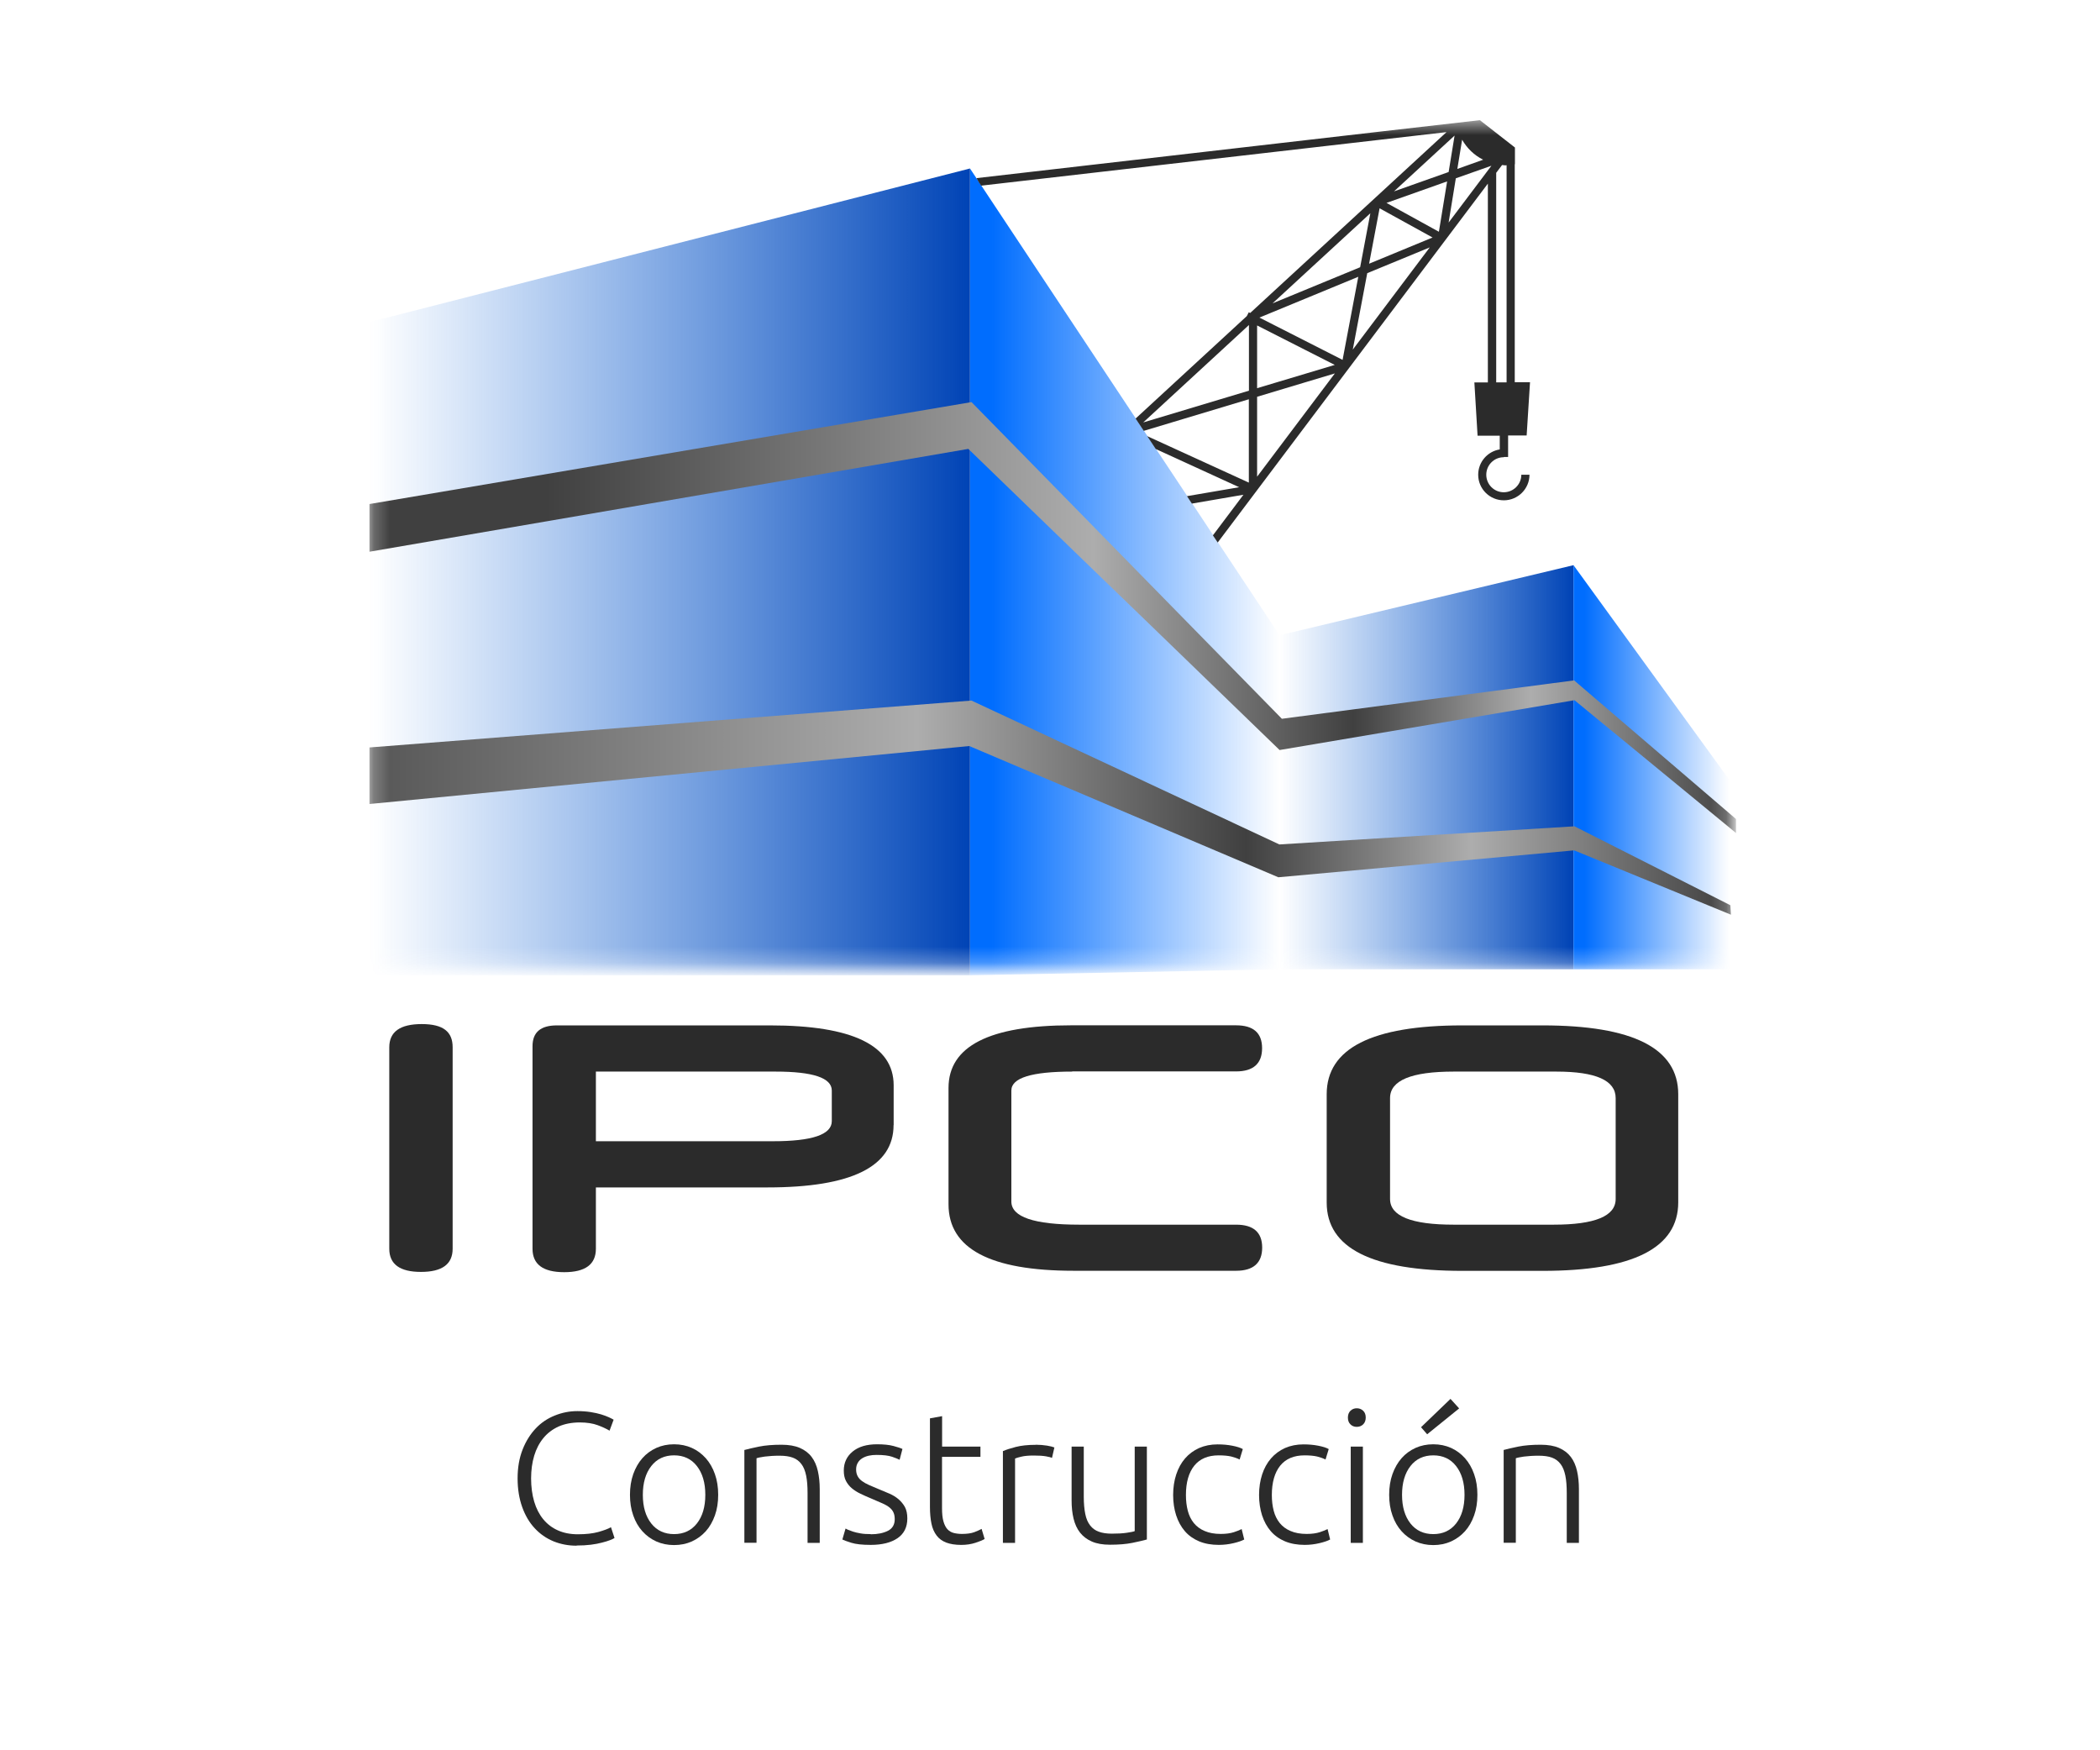 <svg width="132" height="110" viewBox="0 0 132 110" fill="none" xmlns="http://www.w3.org/2000/svg">
<path d="M28.452 78.479C28.452 79.453 27.788 79.936 26.46 79.936C25.133 79.936 24.469 79.453 24.469 78.479V65.817C24.469 64.843 25.149 64.36 26.511 64.36C27.872 64.36 28.452 64.849 28.452 65.817V78.479Z" fill="#2B2B2B"/>
<path d="M56.167 70.705C56.167 73.319 53.528 74.626 48.251 74.626H37.456V78.48C37.456 79.464 36.792 79.953 35.464 79.953C34.136 79.953 33.473 79.464 33.473 78.48V65.75C33.473 64.877 33.98 64.443 35.007 64.443H48.407C53.584 64.443 56.173 65.7 56.173 68.208V70.705H56.167ZM52.284 68.536C52.284 67.741 51.102 67.346 48.742 67.346H37.456V71.723H48.591C51.051 71.723 52.284 71.306 52.284 70.46V68.536Z" fill="#2B2B2B"/>
<path d="M67.403 67.346C64.848 67.346 63.571 67.741 63.571 68.536V75.51C63.571 76.483 64.993 76.967 67.844 76.967H77.702C78.79 76.967 79.337 77.451 79.337 78.407C79.337 79.364 78.79 79.864 77.702 79.864H67.487C62.243 79.864 59.621 78.474 59.621 75.688V68.375C59.621 65.75 62.193 64.438 67.331 64.438H77.696C78.784 64.438 79.331 64.916 79.331 65.878C79.331 66.84 78.784 67.335 77.696 67.335H67.398L67.403 67.346Z" fill="#2B2B2B"/>
<path d="M105.489 75.56C105.489 78.435 102.644 79.87 96.959 79.87H91.922C86.237 79.87 83.392 78.441 83.392 75.577V68.77C83.392 65.883 86.237 64.443 91.922 64.443H96.959C102.644 64.443 105.489 65.883 105.489 68.77V75.56ZM101.556 69.009C101.556 67.902 100.312 67.346 97.829 67.346H91.375C88.708 67.346 87.375 67.902 87.375 69.009V75.354C87.375 76.427 88.708 76.967 91.375 76.967H97.657C100.256 76.967 101.556 76.427 101.556 75.354V69.009Z" fill="#2B2B2B"/>
<mask id="mask0_88_98" style="mask-type:luminance" maskUnits="userSpaceOnUse" x="23" y="7" width="86" height="54">
<path d="M108.781 7.547H23.225V60.734H108.781V7.547Z" fill="white"/>
</mask>
<g mask="url(#mask0_88_98)">
<path d="M80.43 60.917L60.971 61.295V10.589L80.43 39.924V60.917Z" fill="url(#paint0_linear_88_98)"/>
<path d="M60.971 61.295H23.225V20.243L60.971 10.589V61.295Z" fill="url(#paint1_linear_88_98)"/>
<path d="M98.907 35.519L80.43 39.924V60.917H98.907V35.519Z" fill="url(#paint2_linear_88_98)"/>
<path d="M108.775 49.111L98.906 35.519V60.917H108.775V49.111Z" fill="url(#paint3_linear_88_98)"/>
<path d="M23.225 31.677L61.066 25.27L80.575 45.173L98.946 42.76L109.121 51.474V52.353L98.968 44.006L80.43 47.137L60.865 28.212L23.225 34.674V31.677Z" fill="url(#paint4_linear_88_98)"/>
<path d="M23.225 46.975L61.066 44.028L80.418 53.071L98.968 51.931L108.764 56.891L108.803 57.486L98.946 53.443L80.352 55.134L60.926 46.886L23.225 50.529V46.975Z" fill="url(#paint5_linear_88_98)"/>
<path d="M94.538 28.718H94.795V27.367H95.961L96.173 24.019H95.213V10.322C95.213 10.322 95.219 10.322 95.225 10.322V9.271L93.021 7.552L86.711 8.275L61.378 11.195L61.534 11.462L61.674 11.668L90.923 8.303L78.583 19.67L78.494 19.626L78.371 19.865L71.381 26.305L71.894 27.078L78.499 25.092V30.331L72.112 27.411L72.647 28.218L77.891 30.62L74.611 31.182L74.918 31.649L78.159 31.093L76.24 33.645L76.541 34.096L93.523 11.54V24.036H92.675L92.876 27.383H94.27V28.245C93.501 28.368 92.915 29.035 92.915 29.836C92.915 30.726 93.64 31.443 94.527 31.443C95.414 31.443 96.139 30.72 96.139 29.836H95.626C95.626 30.442 95.13 30.937 94.522 30.937C93.913 30.937 93.423 30.442 93.423 29.836C93.423 29.23 93.913 28.735 94.522 28.735L94.538 28.718ZM78.505 24.553L71.861 26.549L78.505 20.426V24.553ZM91.905 8.781C92.212 9.321 92.669 9.76 93.227 10.038L91.604 10.617L91.905 8.781ZM91.431 8.52L91.057 10.811L87.621 12.029L91.431 8.52ZM86.137 13.397L85.495 16.795L79.989 19.064L86.142 13.397H86.137ZM79.018 20.454L83.9 22.934L79.018 24.397V20.454ZM79.018 29.958V24.936L83.905 23.468L79.018 29.958ZM79.163 19.959L85.378 17.395L84.391 22.617L79.163 19.959ZM85.032 21.972L85.941 17.168L89.869 15.549L85.032 21.972ZM86.058 16.573L86.717 13.091L90.047 14.926L86.058 16.573ZM90.444 14.565L87.152 12.752L90.962 11.401L90.444 14.57V14.565ZM91.057 13.981L91.509 11.206L93.746 10.416L91.057 13.986V13.981ZM94.047 24.03V10.861L94.416 10.372C94.488 10.372 94.555 10.394 94.622 10.394C94.65 10.394 94.672 10.388 94.7 10.383V24.03H94.042H94.047Z" fill="#2B2B2B"/>
</g>
<path d="M36.245 97.142C35.721 97.142 35.235 97.048 34.783 96.864C34.331 96.675 33.941 96.403 33.612 96.047C33.277 95.691 33.015 95.246 32.825 94.718C32.636 94.189 32.535 93.589 32.535 92.91C32.535 92.232 32.641 91.631 32.848 91.103C33.054 90.575 33.333 90.135 33.673 89.774C34.014 89.412 34.415 89.145 34.873 88.962C35.325 88.778 35.799 88.684 36.295 88.684C36.602 88.684 36.876 88.706 37.127 88.745C37.378 88.784 37.595 88.834 37.785 88.89C37.974 88.951 38.131 89.006 38.265 89.068C38.398 89.129 38.499 89.179 38.571 89.223L38.315 89.913C38.12 89.796 37.868 89.679 37.567 89.568C37.266 89.457 36.892 89.396 36.446 89.396C35.938 89.396 35.492 89.485 35.113 89.651C34.733 89.824 34.415 90.063 34.159 90.374C33.902 90.686 33.707 91.058 33.578 91.487C33.45 91.915 33.383 92.393 33.383 92.916C33.383 93.439 33.45 93.939 33.578 94.373C33.707 94.807 33.896 95.174 34.147 95.48C34.398 95.785 34.705 96.019 35.068 96.18C35.431 96.342 35.849 96.425 36.318 96.425C36.836 96.425 37.266 96.375 37.612 96.28C37.958 96.18 38.225 96.086 38.404 95.98L38.627 96.659C38.571 96.698 38.477 96.742 38.348 96.792C38.214 96.842 38.047 96.898 37.841 96.948C37.64 97.003 37.4 97.048 37.138 97.081C36.87 97.115 36.574 97.131 36.245 97.131V97.142Z" fill="#2B2B2B"/>
<path d="M45.143 93.945C45.143 94.423 45.076 94.851 44.937 95.24C44.797 95.63 44.607 95.963 44.362 96.236C44.117 96.508 43.826 96.72 43.486 96.876C43.151 97.026 42.778 97.103 42.37 97.103C41.963 97.103 41.589 97.026 41.255 96.876C40.92 96.725 40.624 96.508 40.379 96.236C40.133 95.963 39.938 95.63 39.804 95.24C39.665 94.851 39.598 94.417 39.598 93.945C39.598 93.472 39.665 93.038 39.804 92.643C39.944 92.254 40.133 91.92 40.379 91.642C40.624 91.364 40.914 91.153 41.255 90.997C41.589 90.847 41.963 90.769 42.37 90.769C42.778 90.769 43.151 90.847 43.486 90.997C43.821 91.147 44.111 91.364 44.362 91.642C44.607 91.92 44.803 92.254 44.937 92.643C45.076 93.033 45.143 93.466 45.143 93.945ZM44.334 93.945C44.334 93.188 44.156 92.588 43.804 92.137C43.453 91.687 42.973 91.464 42.37 91.464C41.768 91.464 41.288 91.687 40.937 92.137C40.585 92.588 40.407 93.188 40.407 93.945C40.407 94.701 40.585 95.302 40.937 95.746C41.288 96.191 41.768 96.414 42.37 96.414C42.973 96.414 43.453 96.191 43.804 95.746C44.156 95.302 44.334 94.701 44.334 93.945Z" fill="#2B2B2B"/>
<path d="M46.8 91.125C47.029 91.064 47.33 90.992 47.715 90.914C48.1 90.836 48.569 90.797 49.121 90.797C49.584 90.797 49.969 90.864 50.276 90.997C50.583 91.131 50.834 91.32 51.018 91.565C51.202 91.809 51.33 92.104 51.408 92.449C51.486 92.794 51.526 93.172 51.526 93.583V96.965H50.761V93.828C50.761 93.4 50.733 93.038 50.672 92.738C50.611 92.443 50.516 92.198 50.376 92.015C50.237 91.826 50.058 91.692 49.835 91.609C49.612 91.526 49.333 91.487 48.998 91.487C48.636 91.487 48.329 91.509 48.067 91.542C47.804 91.581 47.632 91.615 47.553 91.648V96.959H46.789V91.12L46.8 91.125Z" fill="#2B2B2B"/>
<path d="M54.722 96.425C55.163 96.425 55.52 96.353 55.81 96.208C56.095 96.064 56.24 95.819 56.24 95.48C56.24 95.318 56.217 95.174 56.162 95.057C56.111 94.94 56.028 94.835 55.911 94.74C55.793 94.645 55.637 94.556 55.447 94.473C55.258 94.39 55.018 94.284 54.739 94.167C54.51 94.073 54.298 93.978 54.092 93.878C53.886 93.783 53.707 93.667 53.551 93.539C53.395 93.411 53.272 93.255 53.177 93.077C53.082 92.899 53.038 92.677 53.038 92.421C53.038 91.932 53.222 91.531 53.595 91.225C53.969 90.919 54.477 90.769 55.13 90.769C55.542 90.769 55.888 90.803 56.156 90.875C56.424 90.947 56.614 91.008 56.725 91.064L56.547 91.743C56.452 91.692 56.295 91.631 56.072 91.553C55.849 91.476 55.52 91.437 55.09 91.437C54.918 91.437 54.756 91.453 54.605 91.487C54.455 91.52 54.315 91.576 54.198 91.648C54.081 91.72 53.986 91.815 53.919 91.932C53.852 92.048 53.813 92.182 53.813 92.349C53.813 92.516 53.846 92.654 53.908 92.771C53.969 92.888 54.064 92.994 54.187 93.083C54.309 93.172 54.455 93.255 54.633 93.333C54.812 93.411 55.012 93.494 55.236 93.589C55.47 93.683 55.693 93.778 55.911 93.872C56.128 93.967 56.318 94.084 56.48 94.223C56.641 94.362 56.775 94.523 56.881 94.712C56.982 94.901 57.032 95.146 57.032 95.43C57.032 95.975 56.825 96.392 56.418 96.67C56.011 96.948 55.447 97.092 54.733 97.092C54.203 97.092 53.796 97.048 53.512 96.959C53.233 96.87 53.043 96.803 52.948 96.753L53.149 96.064C53.149 96.064 53.222 96.103 53.3 96.141C53.378 96.175 53.484 96.214 53.618 96.258C53.752 96.303 53.908 96.336 54.092 96.369C54.276 96.403 54.488 96.414 54.733 96.414L54.722 96.425Z" fill="#2B2B2B"/>
<path d="M59.213 90.914H61.628V91.559H59.213V94.779C59.213 95.124 59.241 95.402 59.302 95.613C59.363 95.83 59.447 95.991 59.553 96.108C59.665 96.225 59.793 96.303 59.949 96.342C60.105 96.381 60.278 96.403 60.468 96.403C60.792 96.403 61.048 96.364 61.243 96.292C61.439 96.219 61.589 96.147 61.701 96.086L61.891 96.72C61.779 96.792 61.589 96.87 61.316 96.959C61.043 97.048 60.747 97.093 60.423 97.093C60.05 97.093 59.732 97.042 59.481 96.948C59.224 96.848 59.023 96.703 58.873 96.503C58.722 96.303 58.61 96.058 58.549 95.758C58.488 95.463 58.454 95.113 58.454 94.707V89.14L59.218 89.001V90.92L59.213 90.914Z" fill="#2B2B2B"/>
<path d="M65.104 90.797C65.355 90.797 65.59 90.819 65.813 90.853C66.036 90.892 66.192 90.931 66.276 90.969L66.125 91.626C66.064 91.592 65.935 91.559 65.746 91.526C65.556 91.492 65.299 91.476 64.987 91.476C64.658 91.476 64.396 91.498 64.195 91.548C63.994 91.592 63.866 91.637 63.804 91.665V96.965H63.04V91.198C63.235 91.114 63.503 91.025 63.849 90.936C64.195 90.847 64.613 90.803 65.104 90.803V90.797Z" fill="#2B2B2B"/>
<path d="M72.089 96.753C71.861 96.814 71.559 96.887 71.174 96.965C70.789 97.043 70.321 97.081 69.768 97.081C69.317 97.081 68.937 97.015 68.63 96.881C68.323 96.748 68.078 96.559 67.888 96.32C67.699 96.08 67.565 95.786 67.481 95.441C67.397 95.096 67.358 94.718 67.358 94.306V90.914H68.123V94.062C68.123 94.49 68.156 94.851 68.218 95.152C68.279 95.452 68.379 95.686 68.524 95.869C68.664 96.053 68.848 96.186 69.071 96.264C69.294 96.347 69.568 96.386 69.886 96.386C70.248 96.386 70.561 96.37 70.823 96.331C71.091 96.292 71.258 96.258 71.325 96.225V90.914H72.089V96.753Z" fill="#2B2B2B"/>
<path d="M76.619 97.092C76.15 97.092 75.737 97.02 75.375 96.87C75.018 96.72 74.716 96.508 74.477 96.23C74.237 95.952 74.058 95.624 73.93 95.235C73.807 94.851 73.74 94.423 73.74 93.956C73.74 93.489 73.807 93.049 73.936 92.66C74.064 92.271 74.248 91.937 74.493 91.654C74.733 91.376 75.029 91.159 75.375 91.003C75.721 90.853 76.106 90.775 76.535 90.775C76.864 90.775 77.171 90.803 77.456 90.858C77.74 90.914 77.963 90.981 78.12 91.07L77.919 91.726C77.763 91.648 77.584 91.587 77.389 91.537C77.194 91.492 76.931 91.465 76.602 91.465C75.927 91.465 75.419 91.681 75.068 92.115C74.722 92.549 74.544 93.161 74.544 93.956C74.544 94.317 74.583 94.645 74.661 94.946C74.739 95.246 74.867 95.502 75.04 95.719C75.219 95.936 75.442 96.103 75.721 96.219C76 96.342 76.34 96.403 76.736 96.403C77.065 96.403 77.339 96.364 77.562 96.292C77.785 96.219 77.947 96.153 78.047 96.097L78.209 96.753C78.069 96.831 77.846 96.909 77.545 96.981C77.244 97.053 76.931 97.092 76.602 97.092H76.619Z" fill="#2B2B2B"/>
<path d="M82.019 97.092C81.551 97.092 81.138 97.02 80.775 96.87C80.418 96.72 80.117 96.508 79.877 96.23C79.637 95.952 79.459 95.624 79.33 95.235C79.208 94.851 79.141 94.423 79.141 93.956C79.141 93.489 79.208 93.049 79.336 92.66C79.464 92.271 79.648 91.937 79.894 91.654C80.134 91.376 80.429 91.159 80.775 91.003C81.121 90.853 81.506 90.775 81.936 90.775C82.265 90.775 82.572 90.803 82.856 90.858C83.141 90.914 83.364 90.981 83.52 91.07L83.319 91.726C83.163 91.648 82.984 91.587 82.789 91.537C82.594 91.492 82.332 91.465 82.003 91.465C81.328 91.465 80.82 91.681 80.468 92.115C80.123 92.549 79.944 93.161 79.944 93.956C79.944 94.317 79.983 94.645 80.061 94.946C80.139 95.246 80.267 95.502 80.441 95.719C80.619 95.936 80.842 96.103 81.121 96.219C81.4 96.342 81.74 96.403 82.136 96.403C82.466 96.403 82.739 96.364 82.962 96.292C83.185 96.219 83.347 96.153 83.448 96.097L83.609 96.753C83.47 96.831 83.247 96.909 82.945 96.981C82.644 97.053 82.332 97.092 82.003 97.092H82.019Z" fill="#2B2B2B"/>
<path d="M85.846 89.09C85.846 89.268 85.79 89.413 85.684 89.518C85.573 89.624 85.439 89.674 85.282 89.674C85.126 89.674 84.992 89.624 84.886 89.518C84.775 89.413 84.725 89.268 84.725 89.09C84.725 88.912 84.78 88.767 84.886 88.662C84.998 88.556 85.126 88.506 85.282 88.506C85.439 88.506 85.573 88.556 85.684 88.662C85.796 88.767 85.846 88.912 85.846 89.09ZM85.667 96.965H84.903V90.914H85.667V96.965Z" fill="#2B2B2B"/>
<path d="M92.865 93.945C92.865 94.423 92.798 94.851 92.658 95.241C92.519 95.63 92.329 95.963 92.084 96.236C91.838 96.508 91.548 96.72 91.208 96.876C90.873 97.026 90.499 97.104 90.092 97.104C89.685 97.104 89.311 97.026 88.976 96.876C88.641 96.725 88.346 96.508 88.1 96.236C87.855 95.963 87.66 95.63 87.526 95.241C87.386 94.851 87.319 94.418 87.319 93.945C87.319 93.472 87.386 93.038 87.526 92.644C87.665 92.254 87.855 91.921 88.1 91.642C88.346 91.364 88.636 91.153 88.976 90.997C89.311 90.847 89.685 90.769 90.092 90.769C90.499 90.769 90.873 90.847 91.208 90.997C91.543 91.147 91.833 91.364 92.084 91.642C92.329 91.921 92.524 92.254 92.658 92.644C92.798 93.033 92.865 93.467 92.865 93.945ZM92.056 93.945C92.056 93.189 91.877 92.588 91.526 92.137C91.174 91.687 90.695 91.465 90.092 91.465C89.49 91.465 89.01 91.687 88.658 92.137C88.307 92.588 88.128 93.189 88.128 93.945C88.128 94.701 88.307 95.302 88.658 95.747C89.01 96.192 89.49 96.414 90.092 96.414C90.695 96.414 91.174 96.192 91.526 95.747C91.877 95.302 92.056 94.701 92.056 93.945ZM91.715 88.517L89.707 90.141L89.322 89.696L91.174 87.916L91.715 88.512V88.517Z" fill="#2B2B2B"/>
<path d="M94.521 91.125C94.75 91.064 95.051 90.992 95.436 90.914C95.821 90.836 96.29 90.797 96.842 90.797C97.305 90.797 97.69 90.864 97.997 90.997C98.304 91.131 98.555 91.32 98.739 91.565C98.923 91.809 99.051 92.104 99.129 92.449C99.207 92.794 99.246 93.172 99.246 93.583V96.965H98.482V93.828C98.482 93.4 98.454 93.038 98.393 92.738C98.332 92.443 98.237 92.198 98.097 92.015C97.958 91.826 97.779 91.692 97.556 91.609C97.333 91.526 97.054 91.487 96.719 91.487C96.357 91.487 96.05 91.509 95.788 91.542C95.525 91.581 95.352 91.615 95.28 91.648V96.959H94.516V91.12L94.521 91.125Z" fill="#2B2B2B"/>
<defs>
<linearGradient id="paint0_linear_88_98" x1="60.971" y1="35.942" x2="80.43" y2="35.942" gradientUnits="userSpaceOnUse">
<stop offset="0.07" stop-color="#006DFE"/>
<stop offset="1" stop-color="#006DFE" stop-opacity="0"/>
</linearGradient>
<linearGradient id="paint1_linear_88_98" x1="23.225" y1="35.942" x2="60.971" y2="35.942" gradientUnits="userSpaceOnUse">
<stop stop-color="#005DD9" stop-opacity="0"/>
<stop offset="1" stop-color="#0043B5"/>
</linearGradient>
<linearGradient id="paint2_linear_88_98" x1="80.43" y1="48.221" x2="98.907" y2="48.221" gradientUnits="userSpaceOnUse">
<stop stop-color="#005DD9" stop-opacity="0"/>
<stop offset="1" stop-color="#0043B5"/>
</linearGradient>
<linearGradient id="paint3_linear_88_98" x1="98.906" y1="48.221" x2="108.775" y2="48.221" gradientUnits="userSpaceOnUse">
<stop offset="0.07" stop-color="#006DFE"/>
<stop offset="1" stop-color="#006DFE" stop-opacity="0"/>
</linearGradient>
<linearGradient id="paint4_linear_88_98" x1="23.225" y1="38.812" x2="109.121" y2="38.812" gradientUnits="userSpaceOnUse">
<stop offset="0.13" stop-color="#404040"/>
<stop offset="0.53" stop-color="#ADADAD"/>
<stop offset="0.72" stop-color="#404040"/>
<stop offset="0.85" stop-color="#ADADAD"/>
<stop offset="1" stop-color="#404040"/>
</linearGradient>
<linearGradient id="paint5_linear_88_98" x1="6.35173e-05" y1="50.757" x2="108.803" y2="50.757" gradientUnits="userSpaceOnUse">
<stop offset="0.13" stop-color="#404040"/>
<stop offset="0.53" stop-color="#ADADAD"/>
<stop offset="0.72" stop-color="#404040"/>
<stop offset="0.85" stop-color="#ADADAD"/>
<stop offset="1" stop-color="#404040"/>
</linearGradient>
</defs>
</svg>
